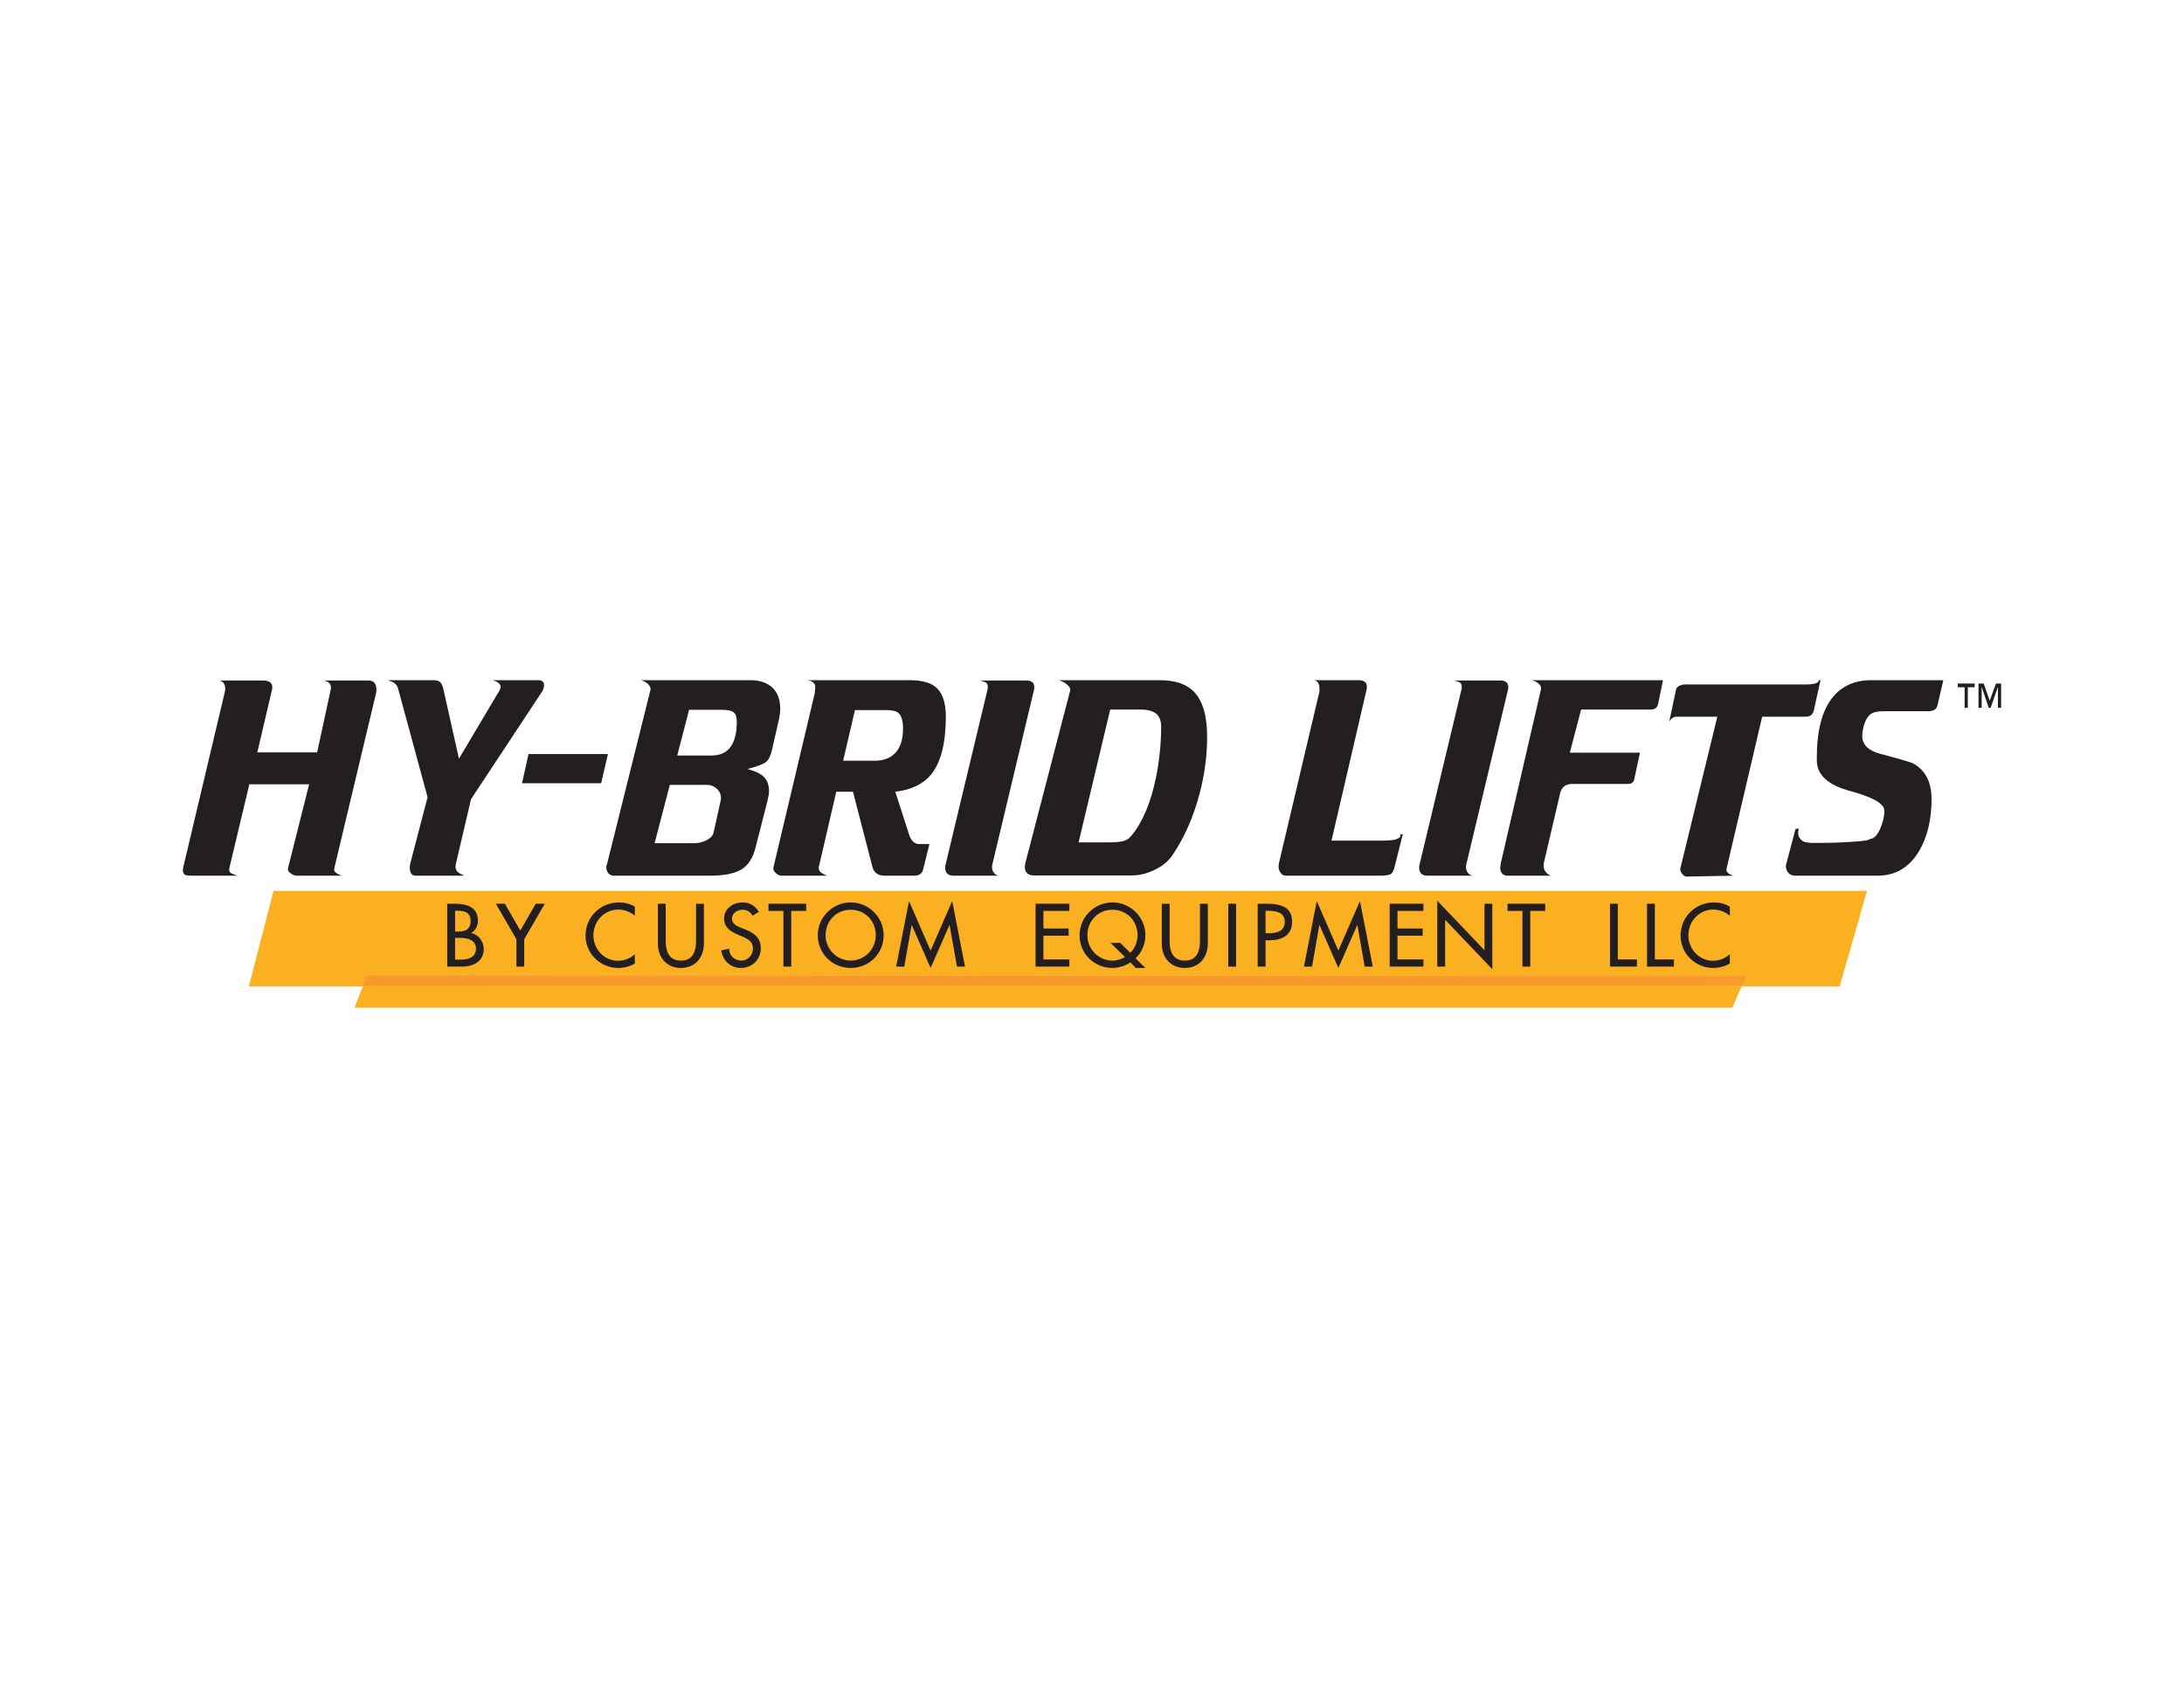 <?xml version="1.0" encoding="UTF-8"?>
<svg xmlns="http://www.w3.org/2000/svg" version="1.1" viewBox="0 0 792 612">
  <defs>
    <style>
      .cls-1 {
        fill: #231f20;
      }

      .cls-2 {
        fill: #f79831;
      }

      .cls-3 {
        fill: #fbb022;
      }
    </style>
  </defs>
  <!-- Generator: Adobe Illustrator 28.7.1, SVG Export Plug-In . SVG Version: 1.2.0 Build 142)  -->
  <g>
    <g id="Layer_1">
      <g>
        <g>
          <path class="cls-1" d="M81.55,250.809c.068-.22.101-.433.101-.637v-.509c0-.916-.246-1.655-.739-2.215-.493-.475-1.086-.713-1.781-.713h16.067c2.359,0,3.54.798,3.54,2.393,0,.424-.035.738-.103.941l-5.321,22.731h21.695l4.915-22.731c.068-.271.103-.517.103-.738,0-.695-.246-1.281-.739-1.756-.697-.561-1.46-.84-2.291-.84h16.576c1.953,0,2.929,1.112,2.929,3.334,0,.493-.035.875-.101,1.146l-15.025,62.975c-.136.696-.203,1.112-.203,1.248,0,.696.908,1.391,2.724,2.087h-16.171c-.831,0-1.638-.313-2.419-.941-.611-.407-.917-.924-.917-1.551,0-.136.035-.28.103-.433l7.613-30.216h-21.695l-7.208,30.216c-.068.289-.101.534-.101.738,0,.628.279,1.077.84,1.348.765.356,1.495.636,2.19.839h-16.576c-1.257,0-2.064-.102-2.421-.306-.543-.288-.814-.848-.814-1.68,0-.271.033-.585.101-.941l15.126-63.79Z"/>
          <path class="cls-1" d="M144.417,249.867c-.272-1.051-.789-1.815-1.553-2.29-.204-.153-.934-.466-2.19-.942h16.469c1.188,0,2.019.238,2.494.713.493.493.875,1.333,1.146,2.52l5.652,25.226,14.688-24.717c.288-.56.433-.975.433-1.247,0-1.12-.976-1.952-2.929-2.495h16.469c1.46,0,2.19.586,2.19,1.757,0,.492-.101,1.018-.306,1.578-.068.203-.213.484-.433.84l-25.734,38.971-5.524,23.571c-.068.357-.101.671-.101.942,0,.696.238,1.29.713,1.781.424.408,1.221.892,2.393,1.451h-17.514c-1.458,0-2.188-1.044-2.188-3.131,0-.204.068-.653.203-1.349l6.263-23.979-10.639-39.2Z"/>
          <path class="cls-1" d="M220.46,273.418l-2.451,10.577h-28.696l2.345-10.577h28.803Z"/>
          <path class="cls-1" d="M257.389,317.526h-34.72c-.899,0-1.596-.313-2.087-.942-.475-.627-.713-1.323-.713-2.087,0-.475.101-.925.304-1.349l15.629-62.669c.086-.203.127-.408.127-.611,0-.831-.493-1.595-1.476-2.29-.339-.288-1.001-.603-1.986-.942h39.837c3.123,0,5.693.865,7.712,2.597,1.953,1.815,2.927,4.42,2.927,7.815,0,1.119-.178,2.477-.534,4.073l-2.494,10.945c-.493,2.087-1.223,3.513-2.188,4.276-.968.764-3.191,1.595-6.67,2.495,2.358.628,4.132,1.392,5.32,2.291,1.663,1.323,2.494,3.207,2.494,5.651,0,.899-.169,2.045-.508,3.436l-4.378,17.106c-.985,3.886-2.724,6.559-5.218,8.018-2.58,1.46-6.373,2.189-11.378,2.189ZM242.906,284.587l-5.524,21.153h14.382c1.595,0,3.123-.382,4.583-1.146,1.39-.764,2.197-1.664,2.417-2.698l2.597-11.684c.068-.288.101-.568.101-.84,0-1.188-.416-2.231-1.247-3.131-1.119-1.103-2.443-1.655-3.971-1.655h-13.338ZM249.879,257.377l-4.275,16.57h12.32c3.615,0,6.151-1.357,7.611-4.073,1.104-2.019,1.654-4.76,1.654-8.221,0-1.68-.416-2.834-1.247-3.462-.831-.542-2.146-.814-3.945-.814h-12.117Z"/>
          <path class="cls-1" d="M309.32,287.082h-6.058l-6.265,27.007c-.068.203-.101.407-.101.61,0,.696.279,1.257.84,1.68.339.272,1.069.654,2.188,1.146h-16.469c-.831,0-1.561-.348-2.188-1.044-.561-.493-.84-1.009-.84-1.553,0-.221.033-.433.101-.637l14.917-62.874c.136-1.255.204-2.019.204-2.29,0-.628-.213-1.146-.637-1.553-.407-.424-1.093-.739-2.061-.942h36.679c4.242,0,7.34.73,9.291,2.189,2.716,2.02,4.073,5.668,4.073,10.946,0,9.723-1.804,16.774-5.414,21.152-2.847,3.411-7.152,5.465-12.913,6.161l5.211,16.164c.831,1.867,1.942,2.8,3.331,2.8h3.839l-2.291,9.189c-.339,1.528-1.451,2.291-3.336,2.291h-10.54c-2.223,0-3.683-.899-4.38-2.698l-7.18-27.745ZM310.036,257.478l-4.282,18.353h11.493c3.058,0,5.463-.873,7.213-2.621,2.003-1.935,3.006-4.955,3.006-9.062,0-2.782-.552-4.658-1.656-5.625-.833-.695-2.26-1.044-4.282-1.044h-11.492Z"/>
          <path class="cls-1" d="M358.096,250.07c.066-.203.101-.415.101-.636v-.509c0-.696-.246-1.184-.739-1.464-.493-.28-1.189-.522-2.089-.726h16.813c1.172,0,2.003.314,2.496.941.272.476.409.993.409,1.553,0,.288-.035.568-.103.839l-15.131,63.383c-.068.356-.101.705-.101,1.044,0,.628.178,1.222.534,1.782.543.831,1.273,1.247,2.19,1.247h-16.609c-2.073,0-3.109-.975-3.109-2.927,0-.408.035-.721.103-.942l15.234-63.586Z"/>
          <path class="cls-1" d="M410.538,317.424h-35.661c-1.121,0-1.919-.279-2.393-.84-.561-.492-.84-1.188-.84-2.087,0-.695.101-1.357.304-1.986l16.165-62.236v-.204c0-.899-.866-1.841-2.597-2.825-.288-.135-.781-.34-1.476-.611h36.501c5.414,0,9.478,1.315,12.194,3.946,3.343,3.275,5.014,8.807,5.014,16.596,0,6.941-.941,13.924-2.826,20.95-2.155,8.061-5.278,15.188-9.368,21.382-1.458,2.427-3.758,4.404-6.897,5.931-2.784,1.324-5.491,1.985-8.121,1.985ZM402.606,257.275l-11.464,48.16h10.751c2.293,0,4.062-.141,5.311-.42,1.249-.28,2.297-.971,3.147-2.075,4.026-4.87,6.981-11.896,8.865-21.076,1.24-6.177,1.86-12.328,1.86-18.455,0-2.087-.62-3.648-1.86-4.683-1.324-.968-3.133-1.451-5.426-1.451h-11.184Z"/>
          <path class="cls-1" d="M478.272,251.624c.134-.34.203-.687.203-1.044v-.917c0-2.019-.796-3.029-2.391-3.029h16.562c2.017,0,3.027.764,3.027,2.291,0,.493-.033.874-.101,1.145l-12.719,54.728h18.851c3.069,0,5.019-.382,5.851-1.146.203-.135.306-.416.306-.84v-.305h.84l-2.927,11.683c-.339,1.392-.788,2.291-1.348,2.698-.627.424-2.052.637-4.274.637h-33.658c-.966,0-1.661-.348-2.085-1.044-.493-.628-.739-1.391-.739-2.291,0-.492.035-.873.103-1.145l14.501-61.422Z"/>
          <path class="cls-1" d="M529.972,250.07c.066-.203.101-.415.101-.636v-.509c0-.696-.246-1.184-.739-1.464-.493-.28-1.189-.522-2.089-.726h16.813c1.172,0,2.003.314,2.496.941.272.476.409.993.409,1.553,0,.288-.035.568-.103.839l-15.131,63.383c-.068.356-.101.705-.101,1.044,0,.628.178,1.222.534,1.782.543.831,1.273,1.247,2.19,1.247h-16.609c-2.073,0-3.109-.975-3.109-2.927,0-.408.035-.721.103-.942l15.234-63.586Z"/>
          <path class="cls-1" d="M558.749,250.275c.068-.204.101-.408.101-.611,0-.984-.653-1.824-1.96-2.52-.288-.135-.713-.306-1.273-.509h47.448l-1.755,8.553c-.154.696-.438,1.217-.854,1.565-.416.348-1.107.522-2.075.522h-25.022l-4.073,15.629h25.43l-2.063,9.597c-.22,1.17-.992,1.756-2.316,1.756h-20.212c-2.223,0-3.648,1.009-4.275,3.029l-5.957,25.455c-.068.272-.101.687-.101,1.247,0,1.595.873,2.775,2.621,3.538h-15.451c-1.935,0-2.903-.975-2.903-2.927,0-.272.068-.823.204-1.655l14.483-62.669Z"/>
          <path class="cls-1" d="M608.895,259.871c-.899,0-1.451.034-1.656.102-.559.136-1.188.653-1.883,1.553l2.393-11.251c.134-.831.585-1.383,1.348-1.655.697-.288,1.256-.433,1.68-.433h43.885c3.275,0,4.911-.517,4.911-1.553h.611l-2.393,10.844c-.203.832-.517,1.417-.941,1.756-.475.424-1.273.637-2.393.637h-15.427l-12.931,55.16v.408c-.068.56.348,1.086,1.249,1.578.695.34,1.076.509,1.144.509l-16.773.306c-.697,0-1.257-.314-1.68-.942-.477-.542-.714-1.162-.714-1.858l13.441-55.16h-13.872Z"/>
          <path class="cls-1" d="M678.556,246.634h26.167l-2.087,8.96c-.204.899-.587,1.493-1.146,1.782-.543.34-1.409.509-2.597.509h-15.764c-2.291,0-3.921.382-4.888,1.145-.964.832-1.692,2.011-2.181,3.538-.491,1.613-.737,3.038-.737,4.276,0,3.14,2.148,5.295,6.446,6.465,7.37,1.952,11.404,3.14,12.101,3.564,4.384,2.428,6.577,6.729,6.577,12.905,0,7.315-1.46,13.509-4.378,18.582-3.547,6.109-8.621,9.164-15.222,9.164h-29.91c-.983,0-1.785-.348-2.405-1.044-.62-.696-.929-1.561-.929-2.596l3.538-13.364h1.247c-.203.424-.306.916-.306,1.476,0,.968.348,1.8,1.044,2.495.695.696,1.705,1.044,3.028,1.044.068.068.451.102,1.146.102h2.291c4.022,0,8.051-.135,12.091-.407,4.017-.221,6.169-.568,6.457-1.044,1.319,0,2.529-1.188,3.629-3.564,1.048-2.359,1.572-4.582,1.572-6.669,0-2.495-4.064-4.853-12.192-7.077-8.196-2.154-12.295-5.871-12.295-11.149v-1.374c0-8.553,1.528-15.188,4.583-19.906,3.411-5.209,8.451-7.815,15.119-7.815Z"/>
        </g>
        <path class="cls-1" d="M716.092,249.187h-2.487v7.469h-1.153v-7.469h-2.483v-1.339h6.123v1.339ZM725.677,256.656h-1.153v-7.469h-.038l-2.592,7.469h-.705l-2.521-7.469h-.038v7.469h-1.153v-8.808h1.891l2.182,6.213,2.253-6.213h1.873v8.808Z"/>
        <polygon class="cls-3" points="99.186 323.004 90.244 357.653 667.108 357.653 677.056 323.004 99.186 323.004"/>
        <g>
          <path class="cls-1" d="M162.189,327.691h2.782c4.293,0,8.345,1.119,8.345,6.258,0,1.663-.906,3.598-2.449,4.324v.06c2.691.484,4.565,3.114,4.565,5.775,0,4.565-3.9,6.38-7.922,6.38h-5.321v-22.797ZM165.031,337.79h.727c2.691,0,4.899-.545,4.899-3.81,0-3.206-2.178-3.75-4.838-3.75h-.788v7.56ZM165.031,347.949h2.178c2.63,0,5.383-.787,5.383-4.022,0-3.205-3.266-3.87-5.805-3.87h-1.755v7.892Z"/>
          <path class="cls-1" d="M179.825,327.691h3.266l5.594,9.736,5.594-9.736h3.264l-7.438,12.88v9.917h-2.841v-9.917l-7.438-12.88Z"/>
          <path class="cls-1" d="M230.211,332.045c-1.633-1.451-3.87-2.238-6.017-2.238-5.11,0-9.01,4.264-9.01,9.313,0,4.989,3.87,9.252,8.949,9.252,2.237,0,4.385-.846,6.078-2.358v3.356c-1.753,1.028-3.991,1.602-5.987,1.602-6.5,0-11.883-5.17-11.883-11.762,0-6.742,5.412-12.003,12.126-12.003,1.994,0,4.02.484,5.744,1.542v3.296Z"/>
          <path class="cls-1" d="M241.413,327.691v13.455c0,3.719,1.118,7.166,5.503,7.166s5.503-3.447,5.503-7.166v-13.455h2.841v14.422c0,5.019-3.114,8.859-8.345,8.859s-8.346-3.84-8.346-8.859v-14.422h2.843Z"/>
          <path class="cls-1" d="M272.896,332.014c-.847-1.421-1.935-2.146-3.659-2.146-1.813,0-3.809,1.239-3.809,3.235,0,1.784,1.753,2.721,3.175,3.265l1.633.635c3.234,1.271,5.653,3.054,5.653,6.864,0,4.143-3.205,7.105-7.286,7.105-3.689,0-6.561-2.721-7.045-6.38l2.873-.604c-.031,2.51,1.965,4.323,4.413,4.323s4.204-2.056,4.204-4.445c0-2.449-1.967-3.507-3.931-4.323l-1.572-.665c-2.6-1.119-4.958-2.6-4.958-5.775,0-3.689,3.264-5.896,6.712-5.896,2.539,0,4.626,1.239,5.866,3.447l-2.269,1.36Z"/>
          <path class="cls-1" d="M286.931,350.489h-2.841v-20.198h-5.412v-2.6h13.666v2.6h-5.412v20.198Z"/>
          <path class="cls-1" d="M320.44,339.089c0,6.773-5.351,11.883-11.944,11.883s-11.942-5.11-11.942-11.883c0-6.531,5.412-11.882,11.942-11.882s11.944,5.351,11.944,11.882ZM317.597,339.089c0-5.018-3.748-9.221-9.101-9.221s-9.101,4.203-9.101,9.221c0,5.201,4.172,9.222,9.101,9.222s9.101-4.021,9.101-9.222Z"/>
          <path class="cls-1" d="M330.639,335.431h-.061l-2.662,15.057h-2.932l4.656-23.765,7.831,17.96,7.831-17.96,4.656,23.765h-2.932l-2.662-15.057h-.059l-6.834,15.541-6.832-15.541Z"/>
          <path class="cls-1" d="M375.545,327.691h12.244v2.6h-9.403v6.38h9.131v2.6h-9.131v8.617h9.403v2.6h-12.244v-22.797Z"/>
          <path class="cls-1" d="M411.892,350.972l-1.965-2.026c-1.876,1.3-4.324,2.026-6.502,2.026-6.591,0-11.942-5.11-11.942-11.883,0-6.531,5.412-11.882,11.942-11.882s11.944,5.351,11.944,11.882c0,3.235-1.331,6.289-3.568,8.406l3.538,3.477h-3.448ZM409.866,345.469c1.753-1.572,2.66-4.203,2.66-6.38,0-5.018-3.748-9.221-9.101-9.221s-9.101,4.203-9.101,9.221c0,5.201,4.172,9.222,9.101,9.222,1.392,0,3.145-.424,4.536-1.3l-5.231-5.11h3.538l3.598,3.568Z"/>
          <path class="cls-1" d="M424.147,327.691v13.455c0,3.719,1.118,7.166,5.503,7.166s5.503-3.447,5.503-7.166v-13.455h2.841v14.422c0,5.019-3.114,8.859-8.345,8.859s-8.346-3.84-8.346-8.859v-14.422h2.843Z"/>
          <path class="cls-1" d="M448.253,350.489h-2.841v-22.797h2.841v22.797Z"/>
          <path class="cls-1" d="M458.935,350.489h-2.843v-22.797h3.266c7.016,0,9.192,2.419,9.192,6.591,0,4.807-3.659,6.651-7.981,6.651h-1.633v9.555ZM458.935,338.394h.906c2.903,0,6.048-.544,6.048-4.172,0-3.568-3.386-3.992-6.198-3.992h-.756v8.164Z"/>
          <path class="cls-1" d="M478.506,335.431h-.059l-2.662,15.057h-2.932l4.656-23.765,7.831,17.96,7.831-17.96,4.656,23.765h-2.932l-2.662-15.057h-.059l-6.834,15.541-6.834-15.541Z"/>
          <path class="cls-1" d="M503.945,327.691h12.244v2.6h-9.403v6.38h9.131v2.6h-9.131v8.617h9.403v2.6h-12.244v-22.797Z"/>
          <path class="cls-1" d="M521.214,326.602l17.114,17.93v-16.841h2.841v23.734l-17.114-17.929v16.992h-2.841v-23.886Z"/>
          <path class="cls-1" d="M554.934,350.489h-2.841v-20.198h-5.412v-2.6h13.666v2.6h-5.412v20.198Z"/>
          <path class="cls-1" d="M586.683,347.888h6.923v2.6h-9.764v-22.797h2.841v20.197Z"/>
          <path class="cls-1" d="M600.112,347.888h6.923v2.6h-9.766v-22.797h2.843v20.197Z"/>
          <path class="cls-1" d="M627.297,332.045c-1.633-1.451-3.87-2.238-6.017-2.238-5.11,0-9.01,4.264-9.01,9.313,0,4.989,3.87,9.252,8.949,9.252,2.237,0,4.385-.846,6.078-2.358v3.356c-1.753,1.028-3.991,1.602-5.987,1.602-6.5,0-11.883-5.17-11.883-11.762,0-6.742,5.412-12.003,12.126-12.003,1.994,0,4.02.484,5.744,1.542v3.296Z"/>
        </g>
        <polygon class="cls-3" points="133.053 353.741 128.582 365.366 628.211 365.366 633.129 353.965 133.053 353.741"/>
        <polygon class="cls-2" points="131.623 357.46 133.053 353.741 633.129 353.965 631.693 357.294 131.623 357.46"/>
      </g>
    </g>
  </g>
</svg>